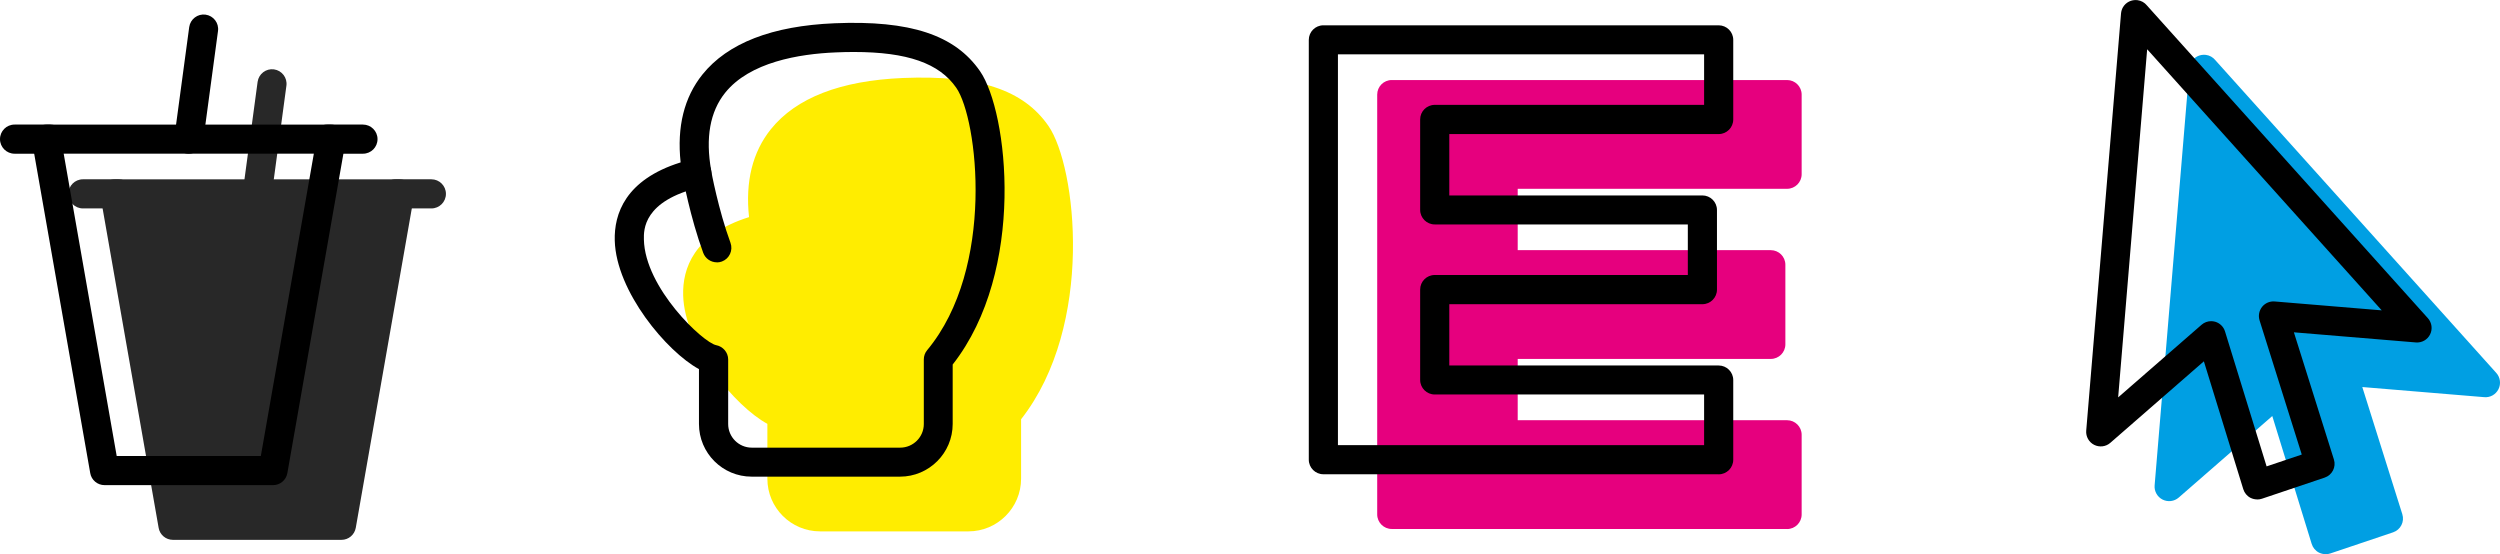 <?xml version="1.0" encoding="UTF-8"?>
<svg id="Layer_2" data-name="Layer 2" xmlns="http://www.w3.org/2000/svg" viewBox="0 0 365.47 81.01">
  <defs>
    <style>
      .cls-1, .cls-2, .cls-3, .cls-4, .cls-5 {
        stroke-width: 0px;
      }

      .cls-2 {
        fill: #ffed00;
      }

      .cls-3 {
        fill: #009fe3;
      }

      .cls-4 {
        fill: #282828;
      }

      .cls-5 {
        fill: #e6007e;
      }
    </style>
  </defs>
  <g id="Layer_1-2" data-name="Layer 1">
    <g>
      <path class="cls-2" d="M147.16,60.55v9.44c0,3.08-2.49,5.57-5.57,5.57h-21.7c-3.08,0-5.57-2.49-5.57-5.57v-9.44c-4.83-.88-23.65-22.2-2.44-27.25-2.57-14.42,7.88-19.26,20.23-19.76,9.82-.4,16.11,1.29,19.43,6.1,3.54,5.12,6.43,27.92-4.37,40.92Z"/>
      <path class="cls-2" d="M141.58,77.68h-21.7c-4.25,0-7.7-3.45-7.7-7.7v-8.02c-4.69-2.54-12.11-11.35-12.31-18.79-.11-3.89,1.54-8.9,9.63-11.43-.56-5.19.51-9.51,3.19-12.85,3.69-4.59,10.19-7.11,19.32-7.49,11.05-.45,17.6,1.71,21.26,7.01,4.09,5.91,6.78,29.14-4,42.88v8.69c0,4.24-3.45,7.7-7.7,7.7ZM134.8,15.6c-.83,0-1.71.02-2.61.06-5.39.22-12.58,1.42-16.18,5.9-2.21,2.75-2.9,6.57-2.04,11.37.2,1.11-.5,2.18-1.6,2.44-8.36,1.99-8.27,6.25-8.24,7.65.15,7.08,8.67,15.08,10.57,15.44,1,.19,1.75,1.07,1.75,2.09v9.44c0,1.9,1.55,3.45,3.45,3.45h21.7c1.9,0,3.45-1.55,3.45-3.45v-9.44c0-.5.17-.98.49-1.36,10.02-12.04,7.39-33.83,4.26-38.35-2.48-3.59-7.15-5.24-14.98-5.24Z"/>
    </g>
    <g>
      <polygon class="cls-5" points="203.46 13.83 203.46 75.2 261.25 75.2 261.25 63.55 219.74 63.55 219.74 50.34 258.86 50.34 258.86 38.69 219.74 38.69 219.74 25.47 261.25 25.47 261.25 13.83 203.46 13.83"/>
      <path class="cls-5" d="M261.25,77.33h-57.79c-1.17,0-2.13-.95-2.13-2.13V13.83c0-1.17.95-2.13,2.13-2.13h57.79c1.17,0,2.13.95,2.13,2.13v11.64c0,1.17-.95,2.13-2.13,2.13h-39.38v8.97h37c1.17,0,2.13.95,2.13,2.13v11.64c0,1.17-.95,2.13-2.13,2.13h-37v8.96h39.38c1.17,0,2.13.95,2.13,2.13v11.65c0,1.17-.95,2.13-2.13,2.13ZM205.59,73.07h53.53v-7.4h-39.38c-1.17,0-2.13-.95-2.13-2.13v-13.21c0-1.17.95-2.13,2.13-2.13h37v-7.39h-37c-1.17,0-2.13-.95-2.13-2.13v-13.22c0-1.17.95-2.13,2.13-2.13h39.38v-7.39h-53.53v57.12Z"/>
    </g>
    <path class="cls-1" d="M251.25,69.33h-57.79c-1.17,0-2.13-.95-2.13-2.13V5.83c0-1.17.95-2.13,2.13-2.13h57.79c1.17,0,2.13.95,2.13,2.13v11.64c0,1.17-.95,2.13-2.13,2.13h-39.38v8.97h37c1.17,0,2.13.95,2.13,2.13v11.64c0,1.17-.95,2.13-2.13,2.13h-37v8.96h39.38c1.17,0,2.13.95,2.13,2.13v11.65c0,1.17-.95,2.13-2.13,2.13ZM195.59,65.07h53.53v-7.4h-39.38c-1.17,0-2.13-.95-2.13-2.13v-13.21c0-1.17.95-2.13,2.13-2.13h37v-7.39h-37c-1.17,0-2.13-.95-2.13-2.13v-13.22c0-1.17.95-2.13,2.13-2.13h39.38v-7.39h-53.53v57.12Z"/>
    <g>
      <polygon class="cls-3" points="363.34 55.93 342.35 54.19 349.15 75.8 339.97 78.89 333.24 57.07 317.1 71.13 322.18 10.13 322.19 10.12 322.19 10.13 363.34 55.93"/>
      <path class="cls-3" d="M339.97,81.01c-.33,0-.67-.08-.97-.23-.51-.26-.89-.72-1.06-1.27l-5.76-18.69-13.68,11.92c-.65.57-1.59.68-2.36.29-.77-.39-1.23-1.21-1.16-2.07l5.09-61c.03-.31.12-.61.27-.88.43-.75,1.26-1.16,2.12-1.06.56.07,1.05.35,1.39.77l41.08,45.73c.58.65.71,1.59.32,2.37-.39.78-1.21,1.25-2.08,1.17l-17.83-1.48,5.85,18.59c.35,1.1-.25,2.28-1.35,2.65l-9.18,3.09c-.22.07-.45.11-.68.11ZM333.24,54.95c.19,0,.39.03.58.08.69.2,1.24.73,1.45,1.42l6.08,19.73,5.14-1.73-6.17-19.62c-.21-.68-.07-1.41.37-1.97.44-.55,1.14-.85,1.84-.79l15.65,1.3-34.29-38.17-4.24,50.89,12.2-10.62c.39-.34.89-.52,1.4-.52Z"/>
    </g>
    <path class="cls-1" d="M329.97,73.01c-.33,0-.67-.08-.97-.23-.51-.26-.89-.72-1.06-1.27l-5.76-18.69-13.68,11.92c-.65.57-1.59.68-2.36.29-.77-.39-1.23-1.21-1.16-2.07l5.09-61c.03-.31.12-.61.27-.88.43-.75,1.26-1.16,2.12-1.06.56.07,1.05.35,1.39.77l41.08,45.73c.58.65.71,1.59.32,2.37-.39.78-1.2,1.24-2.08,1.17l-17.83-1.48,5.85,18.59c.35,1.1-.25,2.28-1.35,2.65l-9.18,3.09c-.22.07-.45.11-.68.11ZM323.24,46.95c.19,0,.39.03.58.08.69.2,1.24.73,1.45,1.42l6.08,19.73,5.14-1.73-6.17-19.62c-.21-.68-.07-1.41.37-1.97.44-.55,1.13-.85,1.84-.79l15.65,1.3-34.29-38.17-4.24,50.89,12.2-10.62c.39-.34.89-.52,1.4-.52Z"/>
    <g>
      <path class="cls-1" d="M131.58,69.68h-21.7c-4.25,0-7.7-3.45-7.7-7.7v-8.02c-4.69-2.54-12.11-11.35-12.31-18.79-.11-3.89,1.54-8.9,9.63-11.43-.56-5.19.51-9.51,3.19-12.85,3.69-4.59,10.19-7.11,19.32-7.49,11.05-.46,17.6,1.71,21.26,7.01,4.09,5.91,6.78,29.14-4,42.88v8.69c0,4.24-3.45,7.7-7.7,7.7ZM124.8,7.6c-.83,0-1.71.02-2.61.06-5.39.22-12.58,1.42-16.18,5.9-2.21,2.75-2.9,6.57-2.04,11.37.2,1.11-.5,2.18-1.6,2.44-8.36,1.99-8.27,6.25-8.24,7.65.15,7.08,8.67,15.08,10.57,15.44,1,.19,1.75,1.07,1.75,2.09v9.44c0,1.9,1.55,3.45,3.45,3.45h21.7c1.9,0,3.45-1.55,3.45-3.45v-9.44c0-.5.17-.98.49-1.36,10.02-12.04,7.39-33.83,4.26-38.35-2.48-3.59-7.15-5.24-14.98-5.24Z"/>
      <path class="cls-1" d="M104.8,38.35c-.87,0-1.68-.53-2-1.39-1.9-5.17-2.98-11.03-3.02-11.28-.21-1.15.56-2.26,1.71-2.47,1.16-.22,2.26.55,2.47,1.71,0,.06,1.06,5.77,2.83,10.58.4,1.1-.16,2.32-1.26,2.73-.24.09-.49.13-.73.13Z"/>
    </g>
    <g>
      <g>
        <polygon class="cls-4" points="58.41 28.34 49.91 76.79 25.28 76.79 16.78 28.34 58.41 28.34"/>
        <path class="cls-4" d="M49.91,78.92h-24.63c-1.03,0-1.92-.74-2.09-1.76L14.69,28.71c-.11-.62.06-1.25.47-1.73.4-.48,1-.76,1.63-.76h41.62c.63,0,1.22.28,1.63.76.4.48.57,1.12.47,1.73l-8.5,48.45c-.18,1.02-1.06,1.76-2.09,1.76ZM27.07,74.66h21.06l7.75-44.2H19.31l7.75,44.2Z"/>
      </g>
      <g>
        <line class="cls-4" x1="17.35" y1="28.34" x2="12.13" y2="28.34"/>
        <path class="cls-4" d="M17.35,30.47h-5.22c-1.17,0-2.13-.95-2.13-2.13s.95-2.13,2.13-2.13h5.22c1.17,0,2.13.95,2.13,2.13s-.95,2.13-2.13,2.13Z"/>
      </g>
      <g>
        <line class="cls-4" x1="63.06" y1="28.34" x2="57.84" y2="28.34"/>
        <path class="cls-4" d="M63.06,30.47h-5.22c-1.17,0-2.13-.95-2.13-2.13s.95-2.13,2.13-2.13h5.22c1.17,0,2.13.95,2.13,2.13s-.95,2.13-2.13,2.13Z"/>
      </g>
      <g>
        <line class="cls-4" x1="37.6" y1="28.34" x2="39.77" y2="12.24"/>
        <path class="cls-4" d="M37.6,30.47c-.09,0-.19,0-.29-.02-1.16-.16-1.98-1.23-1.82-2.39l2.17-16.1c.16-1.16,1.24-1.98,2.39-1.82,1.16.16,1.98,1.23,1.82,2.39l-2.17,16.1c-.14,1.07-1.06,1.84-2.1,1.84Z"/>
      </g>
    </g>
    <g>
      <path class="cls-1" d="M39.91,70.92H15.28c-1.03,0-1.92-.74-2.09-1.76L4.69,20.71c-.11-.62.06-1.25.47-1.73.4-.48,1-.76,1.63-.76h41.62c.63,0,1.22.28,1.63.76.4.48.57,1.12.47,1.73l-8.5,48.45c-.18,1.02-1.06,1.76-2.09,1.76ZM17.07,66.66h21.06l7.75-44.2H9.31l7.75,44.2Z"/>
      <path class="cls-1" d="M7.35,22.47H2.13c-1.17,0-2.13-.95-2.13-2.13s.95-2.13,2.13-2.13h5.22c1.17,0,2.13.95,2.13,2.13s-.95,2.13-2.13,2.13Z"/>
      <path class="cls-1" d="M53.06,22.47h-5.22c-1.17,0-2.13-.95-2.13-2.13s.95-2.13,2.13-2.13h5.22c1.17,0,2.13.95,2.13,2.13s-.95,2.13-2.13,2.13Z"/>
      <path class="cls-1" d="M27.6,22.47c-.09,0-.19,0-.29-.02-1.16-.16-1.98-1.23-1.82-2.39l2.17-16.1c.16-1.16,1.24-1.98,2.39-1.82,1.16.16,1.98,1.23,1.82,2.39l-2.17,16.1c-.14,1.07-1.06,1.84-2.1,1.84Z"/>
    </g>
  </g>
</svg>